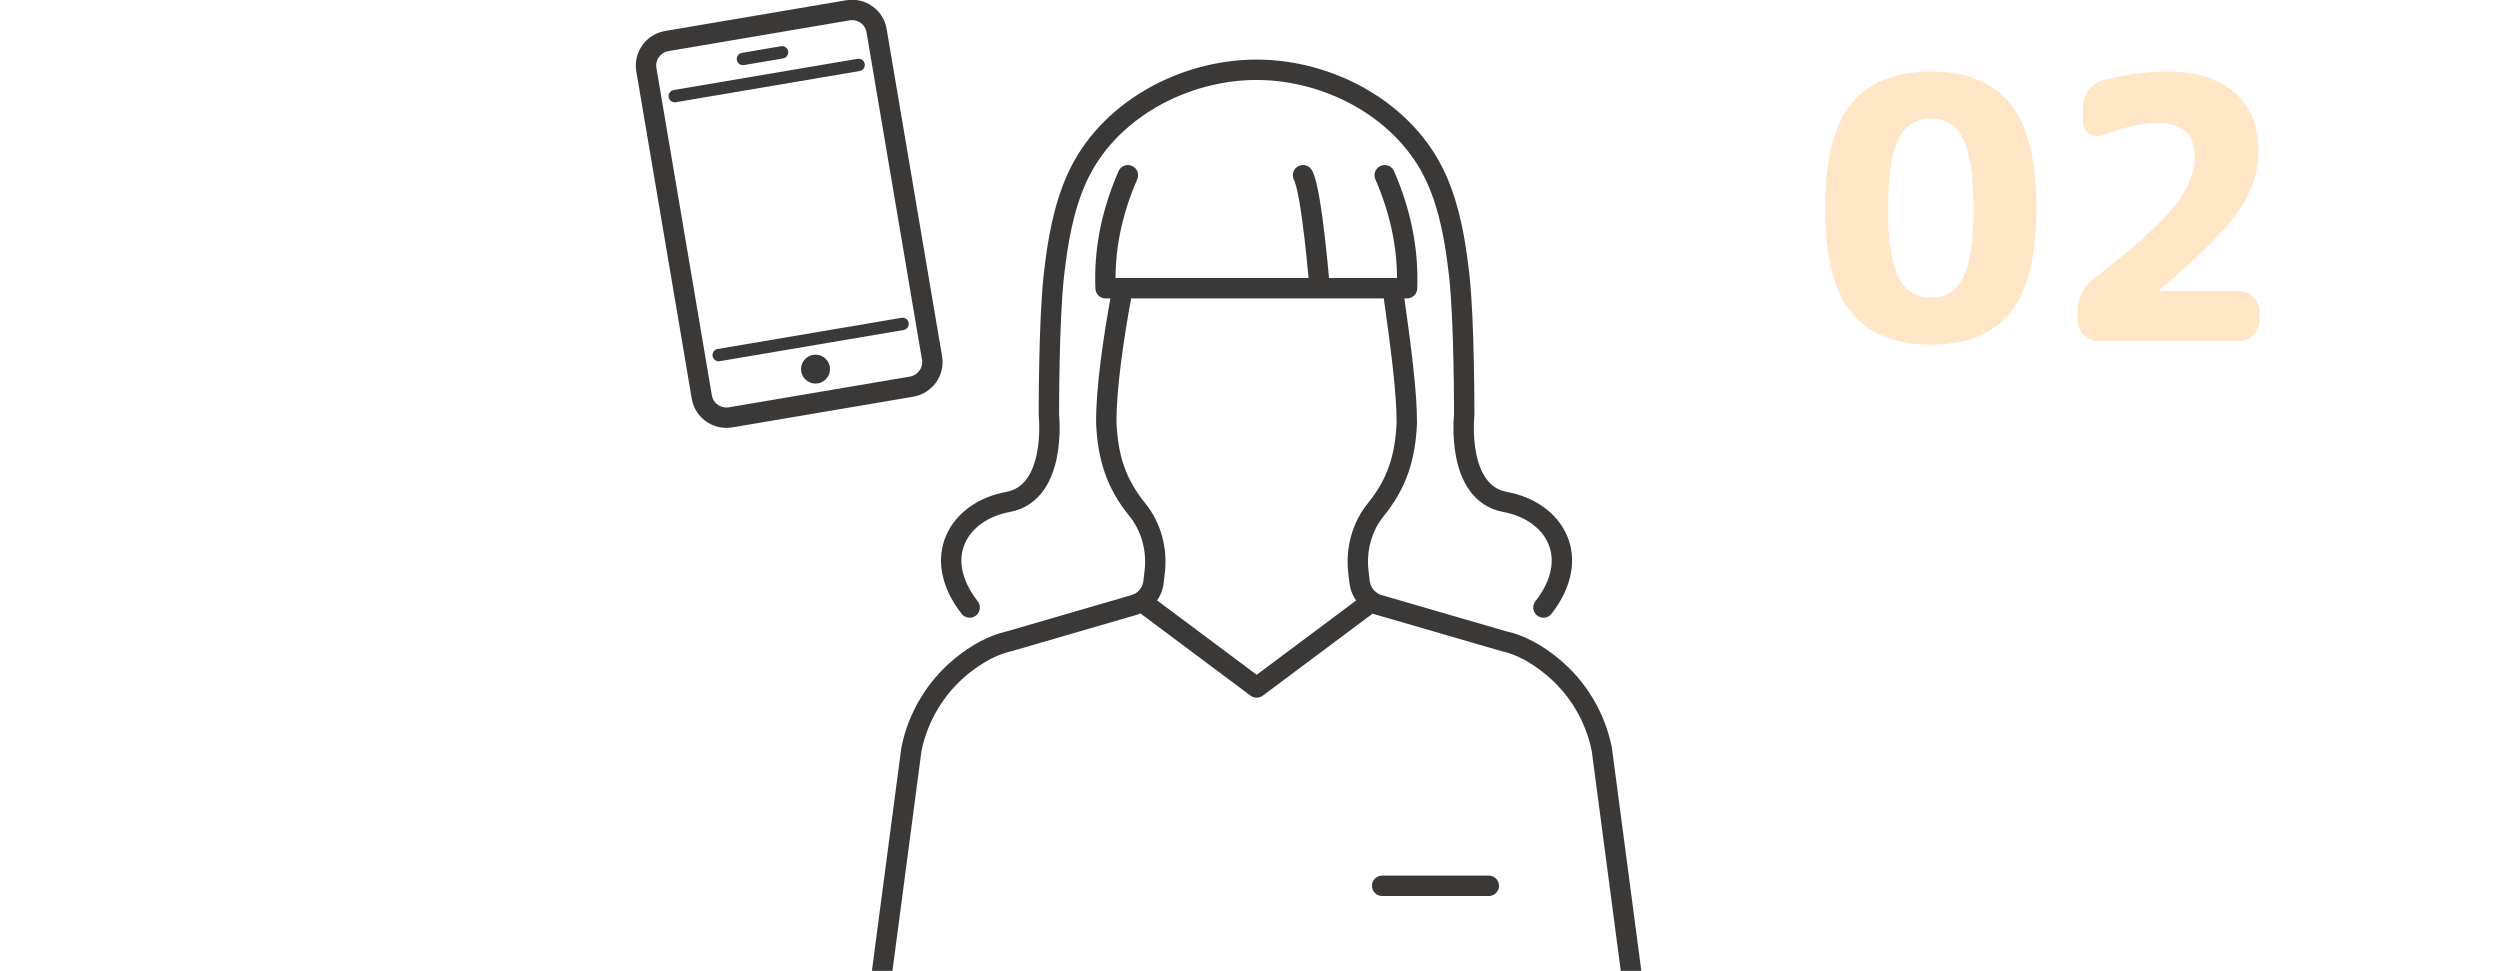 <?xml version="1.0" encoding="UTF-8"?><svg xmlns="http://www.w3.org/2000/svg" width="206" height="80" xmlns:xlink="http://www.w3.org/1999/xlink" viewBox="0 0 206 80"><defs><style>.e,.f,.g{fill:none;}.h{fill:#ffe6c7;}.i{fill:#3b3838;}.f{stroke-width:1.02px;}.f,.g{stroke:#3b3838;stroke-linecap:round;stroke-linejoin:round;}.j{clip-path:url(#d);}.g{stroke-width:1.68px;}</style><clipPath id="d"><rect width="206" height="80" style="fill:none;"/></clipPath></defs><g id="a"/><g id="b"><g id="c"><g style="clip-path:url(#d);"><g><g><path d="M165.65,25.76c-1.43,1.76-3.62,2.64-6.55,2.64s-5.12-.88-6.55-2.64c-1.43-1.76-2.15-4.63-2.15-8.61s.71-6.85,2.15-8.61c1.43-1.76,3.62-2.64,6.55-2.64s5.12,.88,6.55,2.64c1.43,1.76,2.15,4.63,2.15,8.61s-.72,6.85-2.15,8.61Zm-3.9-14.34c-.57-1.1-1.45-1.65-2.65-1.65s-2.08,.55-2.65,1.65c-.57,1.1-.86,3.01-.86,5.73s.29,4.63,.86,5.73c.57,1.1,1.45,1.65,2.65,1.65s2.08-.55,2.65-1.65c.57-1.1,.86-3.01,.86-5.73s-.29-4.63-.86-5.73Z" style="fill:#ffe6c7;"/><path d="M172.9,28.1c-.46,0-.86-.17-1.2-.51s-.51-.74-.51-1.2v-.69c0-1.12,.45-2.03,1.35-2.73,3.36-2.64,5.59-4.65,6.68-6.03,1.09-1.38,1.63-2.73,1.63-4.05,0-1.84-1.02-2.76-3.06-2.76-1.24,0-2.76,.34-4.56,1.02-.38,.14-.74,.1-1.08-.12-.34-.22-.51-.53-.51-.93v-1.26c0-.52,.15-.98,.45-1.39,.3-.41,.7-.69,1.2-.83,1.82-.48,3.57-.72,5.25-.72,2.42,0,4.29,.58,5.6,1.73,1.31,1.15,1.96,2.74,1.96,4.79,0,1.76-.55,3.43-1.67,5.02s-3.27,3.75-6.5,6.46c-.02,.02-.03,.04-.03,.06,0,.02,0,.03,.03,.03h6.57c.46,0,.86,.17,1.19,.51,.33,.34,.49,.74,.49,1.2v.69c0,.46-.17,.86-.49,1.2-.33,.34-.73,.51-1.19,.51h-11.61Z" style="fill:#ffe6c7;"/></g><g><path d="M60.21,34.39c-1.12,.19-2.19-.56-2.38-1.67l-4.57-26.98c-.19-1.11,.57-2.17,1.69-2.36l14.91-2.53c1.12-.19,2.19,.56,2.37,1.67l4.57,26.98c.19,1.11-.57,2.17-1.69,2.36l-14.91,2.53Z" style="fill:none; stroke:#3b3838; stroke-linecap:round; stroke-linejoin:round; stroke-width:1.68px;"/><path d="M74.37,26.69l-15.15,2.57m-3.62-21.34l15.15-2.57" style="fill:none; stroke:#3b3838; stroke-linecap:round; stroke-linejoin:round; stroke-width:1.02px;"/><path d="M68.38,30.22c-.11-.65-.73-1.09-1.38-.98-.65,.11-1.08,.72-.98,1.37,.11,.65,.73,1.09,1.38,.98,.65-.11,1.09-.73,.98-1.38" style="fill:#3b3838;"/><line x1="61.22" y1="4.86" x2="64.44" y2="4.31" style="fill:none; stroke:#3b3838; stroke-linecap:round; stroke-linejoin:round; stroke-width:1.02px;"/><path d="M107.37,14.44c.73,1.32,1.37,9.31,1.37,9.31m5.36-9.31c1.35,3.1,1.96,6.2,1.84,9.31h-24.84c-.13-3.1,.48-6.2,1.84-9.31m21.91,9.99c.58,4.09,1.09,8.02,1.07,10.45-.13,2.8-.8,4.96-2.55,7.11-1.16,1.43-1.65,3.29-1.44,5.12l.1,.85c.08,.65,.43,1.23,.98,1.6,.19,.13,.4,.23,.63,.29l10.29,2.99c1.3,.28,2.65,.99,3.99,2.1,2.1,1.73,3.54,4.15,4.07,6.81l2.41,18.26m-7.22-29.95c3.23-4.14,.91-7.95-3.16-8.7-4.07-.75-3.37-7.14-3.37-7.14,0,0,.02-7.82-.42-11.62-.31-2.69-.76-5.41-1.87-7.88-2.52-5.62-8.81-8.97-14.82-8.97m0,0c-6.01,0-12.31,3.35-14.82,8.97-1.11,2.48-1.56,5.19-1.87,7.88-.44,3.8-.42,11.62-.42,11.62,0,0,.69,6.39-3.37,7.14-4.07,.75-6.39,4.55-3.16,8.7m14.17-.49l9.48,7.08,9.48-7.08m.86,23.42h8.79m-49.99,7.02l2.41-18.26c.53-2.66,1.98-5.08,4.07-6.81,1.34-1.1,2.69-1.81,3.99-2.1l10.29-2.99c.22-.07,.44-.17,.63-.29,.54-.37,.9-.95,.97-1.6l.1-.85c.21-1.83-.28-3.69-1.44-5.12-1.75-2.15-2.42-4.31-2.55-7.11-.03-2.89,.62-7.16,1.22-10.45" style="fill:none; stroke:#3b3838; stroke-linecap:round; stroke-linejoin:round; stroke-width:1.68px;"/></g></g></g></g></g></svg>